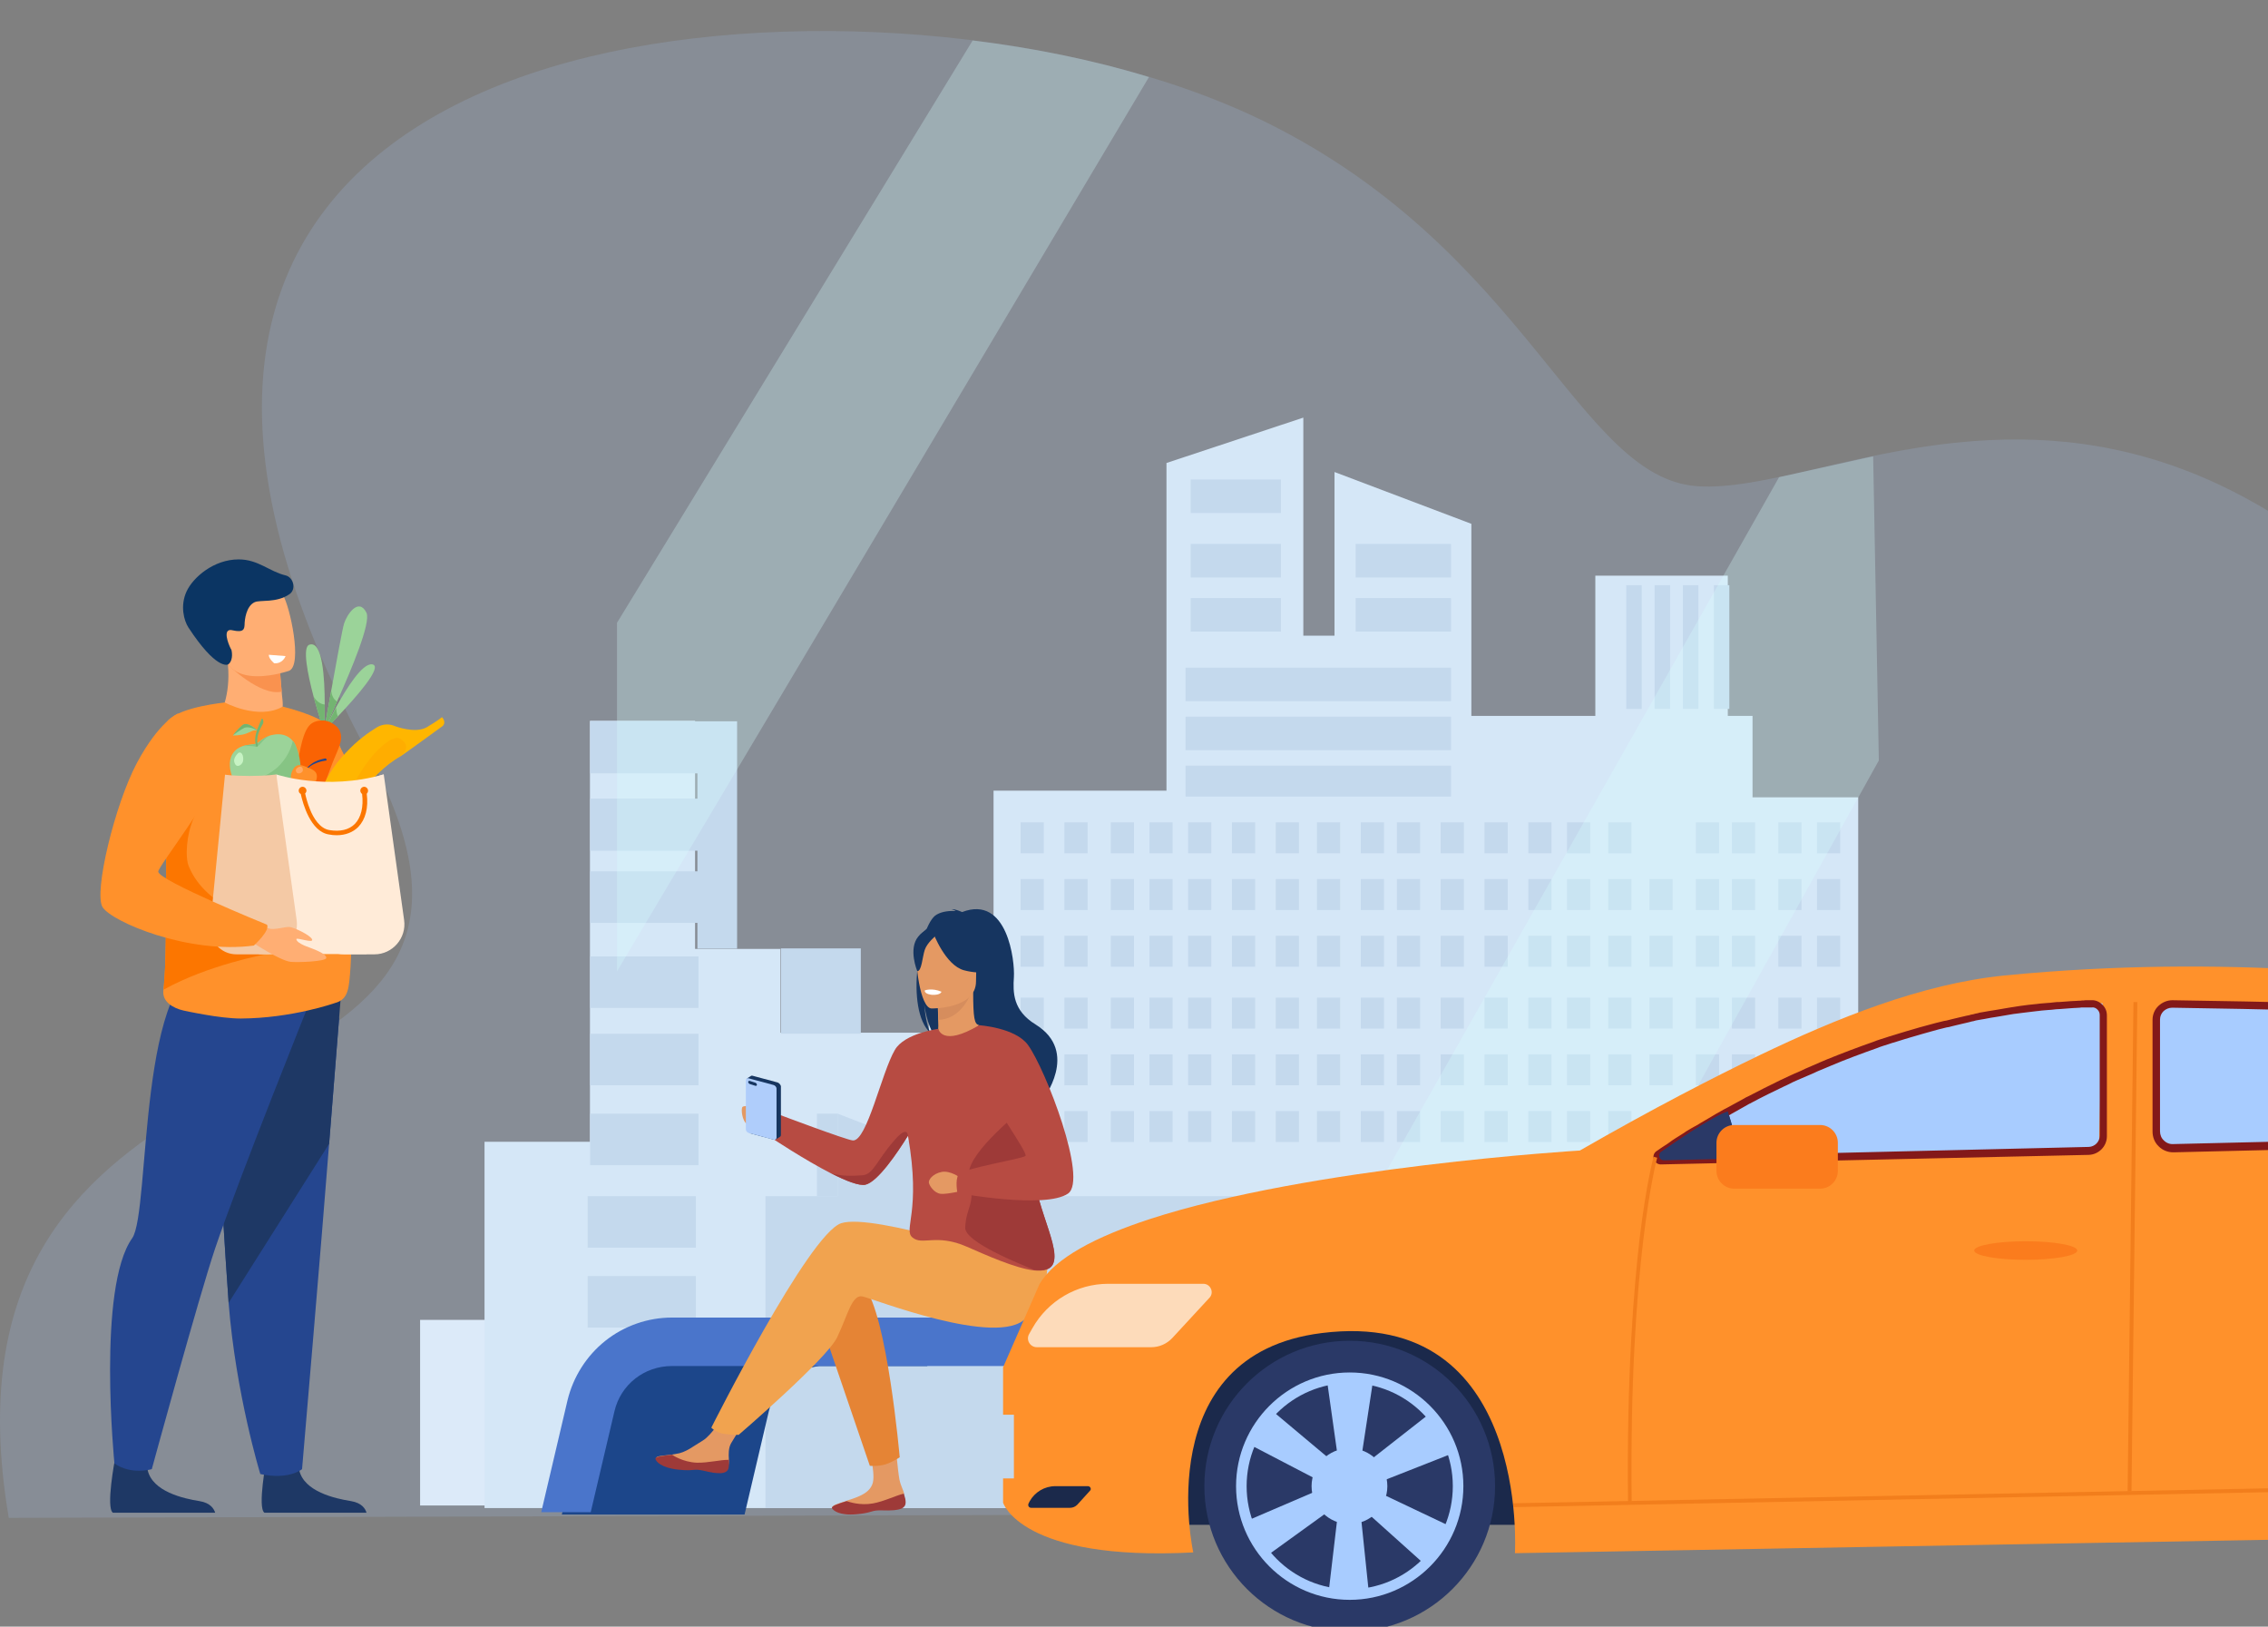 <?xml version="1.0" encoding="utf-8"?>
<!-- Generator: Adobe Illustrator 25.3.0, SVG Export Plug-In . SVG Version: 6.00 Build 0)  -->
<svg version="1.1" id="Calque_1" xmlns="http://www.w3.org/2000/svg" xmlns:xlink="http://www.w3.org/1999/xlink" x="0px" y="0px"
	 viewBox="0 0 880 631" style="enable-background:new 0 0 880 631;" xml:space="preserve">
<rect x="0" y="0" width="880" height="631" fill="#808080" stroke="none"/>
<style type="text/css">
	.st0{clip-path:url(#SVGID_2_);}
	.st1{opacity:0.172;fill-rule:evenodd;clip-rule:evenodd;fill:#A8CCFF;enable-background:new    ;}
	.st2{fill-rule:evenodd;clip-rule:evenodd;fill:#DCEAF9;}
	.st3{fill-rule:evenodd;clip-rule:evenodd;fill:#D5E7F7;}
	.st4{fill-rule:evenodd;clip-rule:evenodd;fill:#C4D9ED;}
	.st5{fill-rule:evenodd;clip-rule:evenodd;fill:#ADC9E0;}
	.st6{opacity:0.28;fill-rule:evenodd;clip-rule:evenodd;fill:#D8FFFF;enable-background:new    ;}
	.st7{fill-rule:evenodd;clip-rule:evenodd;fill:#CFE1E5;}
	.st8{fill-rule:evenodd;clip-rule:evenodd;fill:#AFCDFB;}
	.st9{fill-rule:evenodd;clip-rule:evenodd;fill:#1C468A;}
	.st10{fill-rule:evenodd;clip-rule:evenodd;fill:#4A75CB;}
	.st11{fill-rule:evenodd;clip-rule:evenodd;fill:#E49963;}
	.st12{fill-rule:evenodd;clip-rule:evenodd;fill:#9E3A38;}
	.st13{fill-rule:evenodd;clip-rule:evenodd;fill:#E58435;}
	.st14{fill-rule:evenodd;clip-rule:evenodd;fill:#F1A34F;}
	.st15{fill-rule:evenodd;clip-rule:evenodd;fill:#163560;}
	.st16{fill-rule:evenodd;clip-rule:evenodd;fill:#D68D5D;}
	.st17{fill-rule:evenodd;clip-rule:evenodd;fill:#B74B42;}
	.st18{fill-rule:evenodd;clip-rule:evenodd;fill:#FFFFFF;}
	.st19{fill-rule:evenodd;clip-rule:evenodd;fill:#FF912B;}
	.st20{fill-rule:evenodd;clip-rule:evenodd;fill:#1E3865;}
	.st21{fill-rule:evenodd;clip-rule:evenodd;fill:#25468F;}
	.st22{fill-rule:evenodd;clip-rule:evenodd;fill:#FFAE73;}
	.st23{fill-rule:evenodd;clip-rule:evenodd;fill:#F9924F;}
	.st24{fill-rule:evenodd;clip-rule:evenodd;fill:#0B3563;}
	.st25{fill-rule:evenodd;clip-rule:evenodd;fill:#FC7600;}
	.st26{fill-rule:evenodd;clip-rule:evenodd;fill:#9BD399;}
	.st27{fill-rule:evenodd;clip-rule:evenodd;fill:#73B471;}
	.st28{fill-rule:evenodd;clip-rule:evenodd;fill:#FA6303;}
	.st29{fill-rule:evenodd;clip-rule:evenodd;fill:#FFB600;}
	.st30{opacity:0.362;fill-rule:evenodd;clip-rule:evenodd;fill:#FF9F00;enable-background:new    ;}
	.st31{fill-rule:evenodd;clip-rule:evenodd;fill:#C7F3C4;}
	.st32{fill-rule:evenodd;clip-rule:evenodd;fill:#86C484;}
	.st33{fill-rule:evenodd;clip-rule:evenodd;fill:#FFA964;}
	.st34{fill-rule:evenodd;clip-rule:evenodd;fill:#FFEBD8;}
	.st35{fill-rule:evenodd;clip-rule:evenodd;fill:#F4C9A5;}
	.st36{fill-rule:evenodd;clip-rule:evenodd;fill:#FDDBBA;}
	.st37{fill-rule:evenodd;clip-rule:evenodd;fill:#1B294B;}
	.st38{fill:none;}
	.st39{fill:#1B294B;}
	.st40{fill:#FF912B;}
	.st41{fill:#2A3967;}
	.st42{fill:#A8CCFF;}
	.st43{fill:#FDDBBA;}
	.st44{fill:#831919;}
	.st45{fill:#B53C37;}
	.st46{fill:#F27E1C;}
	.st47{fill:#FB7C1D;}
</style>
<g>
	<g>
		<g>
			<defs>
				<rect id="SVGID_1_" y="-10.2" width="880" height="641.2"/>
			</defs>
			<clipPath id="SVGID_2_">
				<use xlink:href="#SVGID_1_"  style="overflow:visible;"/>
			</clipPath>
			<g id="essai-3" class="st0">
				<g id="Group-221">
					<g id="Clip-220">
					</g>
					<path id="Fill-219" class="st1" d="M974.4,586c32.3-62.4,48.1-158.7,25.9-234.9c-21.4-73.5-82.3-136.7-140.1-163.5
						c-36.3-16.8-70-19-100-16c-41.6,4-77.3,18.7-101.7,17c-46.1-3.3-65.9-91.2-167.5-141.3C415.7,10.3,300.9,2.2,220.9,24
						c-83.3,22.7-142.1,79.9-110.7,190.7c7.6,26.7,19.4,53.1,32.6,77.5C218.1,431.7,21.5,391,1.6,527.8c-2.5,17.3-2.2,37.4,1.8,61
						L974.4,586z"/>
				</g>
				<g id="Desktop_Commander_00" transform="translate(-496, -1270)">
					<g id="img_illu_connexion" transform="translate(496, 1270)">
						<g id="Rectangle">
						</g>
						<g id="Group-450">
							<g transform="translate(0, 11.5)">
								<polygon id="Fill-1" class="st2" points="163,572.5 198,572.5 198,500.5 163,500.5 								"/>
								<polygon id="Fill-2" class="st3" points="721,573.5 721,297.8 680,297.8 680,266.2 670.4,266.2 670.4,211.8 619,211.8 
									619,266.2 570.9,266.2 570.9,191.7 517.8,171.6 517.8,235.1 505.7,235.1 505.7,150.5 452.6,168.1 452.6,295.2 385.5,295.2 
									385.5,370.2 360.4,370.2 360.4,389.1 302.8,389.1 302.8,356.6 269.7,356.6 269.7,268.1 228.9,268.1 228.9,431.4 188,431.4 
									188,573.5 								"/>
								<polygon id="Fill-3" class="st4" points="462,187.5 497,187.5 497,174.5 462,174.5 								"/>
								<polygon id="Fill-4" class="st4" points="462,212.5 497,212.5 497,199.5 462,199.5 								"/>
								<polygon id="Fill-5" class="st4" points="462,233.5 497,233.5 497,220.5 462,220.5 								"/>
								<polygon id="Fill-6" class="st4" points="229,346.5 271,346.5 271,326.5 229,326.5 								"/>
								<polygon id="Fill-7" class="st4" points="229,409.5 271,409.5 271,389.5 229,389.5 								"/>
								<polygon id="Fill-8" class="st4" points="229,440.5 271,440.5 271,420.5 229,420.5 								"/>
								<polygon id="Fill-9" class="st4" points="228,472.5 270,472.5 270,452.5 228,452.5 								"/>
								<polygon id="Fill-10" class="st4" points="228,503.5 270,503.5 270,483.5 228,483.5 								"/>
								<polygon id="Fill-11" class="st4" points="228,536.5 270,536.5 270,516.5 228,516.5 								"/>
								<polygon id="Fill-12" class="st4" points="526,233.5 563,233.5 563,220.5 526,220.5 								"/>
								<polygon id="Fill-13" class="st4" points="526,212.5 563,212.5 563,199.5 526,199.5 								"/>
								<polygon id="Fill-14" class="st4" points="460,260.5 563,260.5 563,247.5 460,247.5 								"/>
								<polygon id="Fill-15" class="st4" points="460,279.5 563,279.5 563,266.5 460,266.5 								"/>
								<polygon id="Fill-16" class="st4" points="460,297.5 563,297.5 563,285.5 460,285.5 								"/>
								<polygon id="Fill-17" class="st4" points="229,379.5 271,379.5 271,359.5 229,359.5 								"/>
								<polygon id="Fill-18" class="st4" points="396,319.5 405,319.5 405,307.5 396,307.5 								"/>
								<polygon id="Fill-19" class="st4" points="413,319.5 422,319.5 422,307.5 413,307.5 								"/>
								<polygon id="Fill-20" class="st4" points="431,319.5 440,319.5 440,307.5 431,307.5 								"/>
								<polygon id="Fill-21" class="st4" points="446,319.5 455,319.5 455,307.5 446,307.5 								"/>
								<polygon id="Fill-22" class="st4" points="461,319.5 470,319.5 470,307.5 461,307.5 								"/>
								<polygon id="Fill-23" class="st4" points="478,319.5 487,319.5 487,307.5 478,307.5 								"/>
								<polygon id="Fill-24" class="st4" points="495,319.5 504,319.5 504,307.5 495,307.5 								"/>
								<polygon id="Fill-25" class="st4" points="511,319.5 520,319.5 520,307.5 511,307.5 								"/>
								<polygon id="Fill-26" class="st4" points="528,319.5 537,319.5 537,307.5 528,307.5 								"/>
								<polygon id="Fill-27" class="st4" points="542,319.5 551,319.5 551,307.5 542,307.5 								"/>
								<polygon id="Fill-28" class="st4" points="559,319.5 568,319.5 568,307.5 559,307.5 								"/>
								<polygon id="Fill-29" class="st4" points="576,319.5 585,319.5 585,307.5 576,307.5 								"/>
								<polygon id="Fill-30" class="st4" points="593,319.5 602,319.5 602,307.5 593,307.5 								"/>
								<polygon id="Fill-31" class="st4" points="608,319.5 617,319.5 617,307.5 608,307.5 								"/>
								<polygon id="Fill-32" class="st4" points="624,319.5 633,319.5 633,307.5 624,307.5 								"/>
								<polygon id="Fill-33" class="st4" points="658,319.5 667,319.5 667,307.5 658,307.5 								"/>
								<polygon id="Fill-34" class="st4" points="672,319.5 681,319.5 681,307.5 672,307.5 								"/>
								<polygon id="Fill-35" class="st4" points="690,319.5 699,319.5 699,307.5 690,307.5 								"/>
								<polygon id="Fill-36" class="st4" points="705,319.5 714,319.5 714,307.5 705,307.5 								"/>
								<polygon id="Fill-37" class="st4" points="396,341.5 405,341.5 405,329.5 396,329.5 								"/>
								<polygon id="Fill-38" class="st4" points="413,341.5 422,341.5 422,329.5 413,329.5 								"/>
								<polygon id="Fill-39" class="st4" points="431,341.5 440,341.5 440,329.5 431,329.5 								"/>
								<polygon id="Fill-40" class="st4" points="446,341.5 455,341.5 455,329.5 446,329.5 								"/>
								<polygon id="Fill-41" class="st4" points="461,341.5 470,341.5 470,329.5 461,329.5 								"/>
								<polygon id="Fill-42" class="st4" points="478,341.5 487,341.5 487,329.5 478,329.5 								"/>
								<polygon id="Fill-43" class="st4" points="495,341.5 504,341.5 504,329.5 495,329.5 								"/>
								<polygon id="Fill-44" class="st4" points="511,341.5 520,341.5 520,329.5 511,329.5 								"/>
								<polygon id="Fill-45" class="st4" points="528,341.5 537,341.5 537,329.5 528,329.5 								"/>
								<polygon id="Fill-46" class="st4" points="542,341.5 551,341.5 551,329.5 542,329.5 								"/>
								<polygon id="Fill-47" class="st4" points="559,341.5 568,341.5 568,329.5 559,329.5 								"/>
								<polygon id="Fill-48" class="st4" points="576,341.5 585,341.5 585,329.5 576,329.5 								"/>
								<polygon id="Fill-49" class="st4" points="593,341.5 602,341.5 602,329.5 593,329.5 								"/>
								<polygon id="Fill-50" class="st4" points="608,341.5 617,341.5 617,329.5 608,329.5 								"/>
								<polygon id="Fill-51" class="st4" points="624,341.5 633,341.5 633,329.5 624,329.5 								"/>
								<polygon id="Fill-52" class="st4" points="640,341.5 649,341.5 649,329.5 640,329.5 								"/>
								<polygon id="Fill-53" class="st4" points="658,341.5 667,341.5 667,329.5 658,329.5 								"/>
								<polygon id="Fill-54" class="st4" points="672,341.5 681,341.5 681,329.5 672,329.5 								"/>
								<polygon id="Fill-55" class="st4" points="690,341.5 699,341.5 699,329.5 690,329.5 								"/>
								<polygon id="Fill-56" class="st4" points="705,341.5 714,341.5 714,329.5 705,329.5 								"/>
								<polygon id="Fill-57" class="st4" points="396,363.5 405,363.5 405,351.5 396,351.5 								"/>
								<polygon id="Fill-58" class="st4" points="413,363.5 422,363.5 422,351.5 413,351.5 								"/>
								<polygon id="Fill-59" class="st4" points="431,363.5 440,363.5 440,351.5 431,351.5 								"/>
								<polygon id="Fill-60" class="st4" points="446,363.5 455,363.5 455,351.5 446,351.5 								"/>
								<polygon id="Fill-61" class="st4" points="461,363.5 470,363.5 470,351.5 461,351.5 								"/>
								<polygon id="Fill-62" class="st4" points="478,363.5 487,363.5 487,351.5 478,351.5 								"/>
								<polygon id="Fill-63" class="st4" points="495,363.5 504,363.5 504,351.5 495,351.5 								"/>
								<polygon id="Fill-64" class="st4" points="511,363.5 520,363.5 520,351.5 511,351.5 								"/>
								<polygon id="Fill-65" class="st4" points="528,363.5 537,363.5 537,351.5 528,351.5 								"/>
								<polygon id="Fill-66" class="st4" points="542,363.5 551,363.5 551,351.5 542,351.5 								"/>
								<polygon id="Fill-67" class="st4" points="559,363.5 568,363.5 568,351.5 559,351.5 								"/>
								<polygon id="Fill-68" class="st4" points="576,363.5 585,363.5 585,351.5 576,351.5 								"/>
								<polygon id="Fill-69" class="st4" points="593,363.5 602,363.5 602,351.5 593,351.5 								"/>
								<polygon id="Fill-70" class="st4" points="608,363.5 617,363.5 617,351.5 608,351.5 								"/>
								<polygon id="Fill-71" class="st4" points="624,363.5 633,363.5 633,351.5 624,351.5 								"/>
								<polygon id="Fill-72" class="st4" points="640,363.5 649,363.5 649,351.5 640,351.5 								"/>
								<polygon id="Fill-73" class="st4" points="658,363.5 667,363.5 667,351.5 658,351.5 								"/>
								<polygon id="Fill-74" class="st4" points="672,363.5 681,363.5 681,351.5 672,351.5 								"/>
								<polygon id="Fill-75" class="st4" points="690,363.5 699,363.5 699,351.5 690,351.5 								"/>
								<polygon id="Fill-76" class="st4" points="705,363.5 714,363.5 714,351.5 705,351.5 								"/>
								<polygon id="Fill-77" class="st4" points="396,387.5 405,387.5 405,375.5 396,375.5 								"/>
								<polygon id="Fill-78" class="st4" points="413,387.5 422,387.5 422,375.5 413,375.5 								"/>
								<polygon id="Fill-79" class="st4" points="431,387.5 440,387.5 440,375.5 431,375.5 								"/>
								<polygon id="Fill-80" class="st4" points="446,387.5 455,387.5 455,375.5 446,375.5 								"/>
								<polygon id="Fill-81" class="st4" points="461,387.5 470,387.5 470,375.5 461,375.5 								"/>
								<polygon id="Fill-82" class="st4" points="478,387.5 487,387.5 487,375.5 478,375.5 								"/>
								<polygon id="Fill-83" class="st4" points="495,387.5 504,387.5 504,375.5 495,375.5 								"/>
								<polygon id="Fill-84" class="st4" points="511,387.5 520,387.5 520,375.5 511,375.5 								"/>
								<polygon id="Fill-85" class="st4" points="528,387.5 537,387.5 537,375.5 528,375.5 								"/>
								<polygon id="Fill-86" class="st4" points="542,387.5 551,387.5 551,375.5 542,375.5 								"/>
								<polygon id="Fill-87" class="st4" points="559,387.5 568,387.5 568,375.5 559,375.5 								"/>
								<polygon id="Fill-88" class="st4" points="576,387.5 585,387.5 585,375.5 576,375.5 								"/>
								<polygon id="Fill-89" class="st4" points="593,387.5 602,387.5 602,375.5 593,375.5 								"/>
								<polygon id="Fill-90" class="st4" points="608,387.5 617,387.5 617,375.5 608,375.5 								"/>
								<polygon id="Fill-91" class="st4" points="624,387.5 633,387.5 633,375.5 624,375.5 								"/>
								<polygon id="Fill-92" class="st4" points="640,387.5 649,387.5 649,375.5 640,375.5 								"/>
								<polygon id="Fill-93" class="st4" points="658,387.5 667,387.5 667,375.5 658,375.5 								"/>
								<polygon id="Fill-94" class="st4" points="672,387.5 681,387.5 681,375.5 672,375.5 								"/>
								<polygon id="Fill-95" class="st4" points="690,387.5 699,387.5 699,375.5 690,375.5 								"/>
								<polygon id="Fill-96" class="st4" points="705,387.5 714,387.5 714,375.5 705,375.5 								"/>
								<polygon id="Fill-97" class="st4" points="396,409.5 405,409.5 405,397.5 396,397.5 								"/>
								<polygon id="Fill-98" class="st4" points="413,409.5 422,409.5 422,397.5 413,397.5 								"/>
								<polygon id="Fill-99" class="st4" points="431,409.5 440,409.5 440,397.5 431,397.5 								"/>
								<polygon id="Fill-100" class="st4" points="446,409.5 455,409.5 455,397.5 446,397.5 								"/>
								<polygon id="Fill-101" class="st4" points="461,409.5 470,409.5 470,397.5 461,397.5 								"/>
								<polygon id="Fill-102" class="st4" points="478,409.5 487,409.5 487,397.5 478,397.5 								"/>
								<polygon id="Fill-103" class="st4" points="495,409.5 504,409.5 504,397.5 495,397.5 								"/>
								<polygon id="Fill-104" class="st4" points="511,409.5 520,409.5 520,397.5 511,397.5 								"/>
								<polygon id="Fill-105" class="st4" points="528,409.5 537,409.5 537,397.5 528,397.5 								"/>
								<polygon id="Fill-106" class="st4" points="542,409.5 551,409.5 551,397.5 542,397.5 								"/>
								<polygon id="Fill-107" class="st4" points="559,409.5 568,409.5 568,397.5 559,397.5 								"/>
								<polygon id="Fill-108" class="st4" points="576,409.5 585,409.5 585,397.5 576,397.5 								"/>
								<polygon id="Fill-109" class="st4" points="593,409.5 602,409.5 602,397.5 593,397.5 								"/>
								<polygon id="Fill-110" class="st4" points="608,409.5 617,409.5 617,397.5 608,397.5 								"/>
								<polygon id="Fill-111" class="st4" points="624,409.5 633,409.5 633,397.5 624,397.5 								"/>
								<polygon id="Fill-112" class="st4" points="640,409.5 649,409.5 649,397.5 640,397.5 								"/>
								<polygon id="Fill-113" class="st4" points="658,409.5 667,409.5 667,397.5 658,397.5 								"/>
								<polygon id="Fill-114" class="st4" points="690,409.5 699,409.5 699,397.5 690,397.5 								"/>
								<polygon id="Fill-115" class="st4" points="672,409.5 681,409.5 681,397.5 672,397.5 								"/>
								<polygon id="Fill-116" class="st4" points="705,409.5 714,409.5 714,397.5 705,397.5 								"/>
								<polygon id="Fill-117" class="st4" points="396,431.5 405,431.5 405,419.5 396,419.5 								"/>
								<polygon id="Fill-118" class="st4" points="413,431.5 422,431.5 422,419.5 413,419.5 								"/>
								<polygon id="Fill-119" class="st4" points="431,431.5 440,431.5 440,419.5 431,419.5 								"/>
								<polygon id="Fill-120" class="st4" points="446,431.5 455,431.5 455,419.5 446,419.5 								"/>
								<polygon id="Fill-121" class="st4" points="461,431.5 470,431.5 470,419.5 461,419.5 								"/>
								<polygon id="Fill-122" class="st4" points="478,431.5 487,431.5 487,419.5 478,419.5 								"/>
								<polygon id="Fill-123" class="st4" points="495,431.5 504,431.5 504,419.5 495,419.5 								"/>
								<polygon id="Fill-124" class="st4" points="511,431.5 520,431.5 520,419.5 511,419.5 								"/>
								<polygon id="Fill-125" class="st4" points="528,431.5 537,431.5 537,419.5 528,419.5 								"/>
								<polygon id="Fill-126" class="st4" points="542,431.5 551,431.5 551,419.5 542,419.5 								"/>
								<polygon id="Fill-127" class="st4" points="559,431.5 568,431.5 568,419.5 559,419.5 								"/>
								<polygon id="Fill-128" class="st4" points="576,431.5 585,431.5 585,419.5 576,419.5 								"/>
								<polygon id="Fill-129" class="st4" points="593,431.5 602,431.5 602,419.5 593,419.5 								"/>
								<polygon id="Fill-130" class="st4" points="608,431.5 617,431.5 617,419.5 608,419.5 								"/>
								<polygon id="Fill-131" class="st4" points="624,431.5 633,431.5 633,419.5 624,419.5 								"/>
								<polygon id="Fill-132" class="st4" points="640,431.5 649,431.5 649,419.5 640,419.5 								"/>
								<polygon id="Fill-133" class="st4" points="658,431.5 667,431.5 667,419.5 658,419.5 								"/>
								<polygon id="Fill-134" class="st4" points="690,431.5 699,431.5 699,419.5 690,419.5 								"/>
								<polygon id="Fill-135" class="st4" points="705,431.5 714,431.5 714,419.5 705,419.5 								"/>
								<polygon id="Fill-136" class="st4" points="791,529.5 811,529.5 811,394.5 791,394.5 								"/>
								<polygon id="Fill-137" class="st5" points="769,571.5 791,571.5 791,477.5 769,477.5 								"/>
								<polyline id="Fill-138_1_" class="st4" points="318.9,356.4 334,356.4 334,389.5 303,389.5 303,356.4 317.8,356.4 								
									"/>
								<polyline id="Fill-139_3_" class="st4" points="238.8,268.3 270.6,268.3 271.2,268.3 277.2,268.3 								"/>
								<polyline id="Fill-139_2_" class="st4" points="278.3,268.3 286,268.3 286,356.5 270.6,356.5 270.6,318.5 229,318.5 
									229,298.3 270.6,298.3 270.6,288.5 229,288.5 229,268.3 237.7,268.3 								"/>
								<polygon id="Fill-140" class="st3" points="675,415.2 675,529.5 790,529.5 790,395.5 								"/>
								<polygon id="Fill-141" class="st3" points="675,573.5 818,573.5 818,476.5 675,476.5 								"/>
								<polygon id="Fill-142" class="st4" points="675,451.5 818,451.5 818,419.5 675,419.5 								"/>
								<polygon id="Fill-143" class="st4" points="685,513.5 692,513.5 692,502.5 685,502.5 								"/>
								<polygon id="Fill-144" class="st4" points="698,513.5 705,513.5 705,502.5 698,502.5 								"/>
								<polygon id="Fill-145" class="st4" points="712,513.5 719,513.5 719,502.5 712,502.5 								"/>
								<polygon id="Fill-146" class="st4" points="724,513.5 731,513.5 731,502.5 724,502.5 								"/>
								<polygon id="Fill-147" class="st4" points="738,513.5 745,513.5 745,502.5 738,502.5 								"/>
								<polygon id="Fill-148" class="st4" points="751,513.5 758,513.5 758,502.5 751,502.5 								"/>
								<polygon id="Fill-149" class="st4" points="765,513.5 772,513.5 772,502.5 765,502.5 								"/>
								<polygon id="Fill-150" class="st4" points="779,513.5 786,513.5 786,502.5 779,502.5 								"/>
								<polygon id="Fill-151" class="st4" points="791,513.5 798,513.5 798,502.5 791,502.5 								"/>
								<polygon id="Fill-152" class="st4" points="804,513.5 811,513.5 811,502.5 804,502.5 								"/>
								<polygon id="Fill-153" class="st4" points="685,531.5 692,531.5 692,520.5 685,520.5 								"/>
								<polygon id="Fill-154" class="st4" points="698,531.5 705,531.5 705,520.5 698,520.5 								"/>
								<polygon id="Fill-155" class="st4" points="712,531.5 719,531.5 719,520.5 712,520.5 								"/>
								<polygon id="Fill-156" class="st4" points="724,531.5 731,531.5 731,520.5 724,520.5 								"/>
								<polygon id="Fill-157" class="st4" points="738,531.5 745,531.5 745,520.5 738,520.5 								"/>
								<polygon id="Fill-158" class="st4" points="751,531.5 758,531.5 758,520.5 751,520.5 								"/>
								<polygon id="Fill-159" class="st4" points="765,531.5 772,531.5 772,520.5 765,520.5 								"/>
								<polygon id="Fill-160" class="st4" points="779,531.5 786,531.5 786,520.5 779,520.5 								"/>
								<polygon id="Fill-161" class="st4" points="791,531.5 798,531.5 798,520.5 791,520.5 								"/>
								<polygon id="Fill-162" class="st4" points="804,531.5 811,531.5 811,520.5 804,520.5 								"/>
								<polygon id="Fill-163" class="st4" points="685,476.5 692,476.5 692,465.5 685,465.5 								"/>
								<polygon id="Fill-164" class="st4" points="698,476.5 705,476.5 705,465.5 698,465.5 								"/>
								<polygon id="Fill-165" class="st4" points="712,476.5 719,476.5 719,465.5 712,465.5 								"/>
								<polygon id="Fill-166" class="st4" points="724,476.5 731,476.5 731,465.5 724,465.5 								"/>
								<polygon id="Fill-167" class="st4" points="738,476.5 745,476.5 745,465.5 738,465.5 								"/>
								<polygon id="Fill-168" class="st4" points="751,476.5 758,476.5 758,465.5 751,465.5 								"/>
								<polygon id="Fill-169" class="st4" points="765,476.5 772,476.5 772,465.5 765,465.5 								"/>
								<polygon id="Fill-170" class="st4" points="779,476.5 786,476.5 786,465.5 779,465.5 								"/>
								<polygon id="Fill-171" class="st4" points="685,494.5 692,494.5 692,483.5 685,483.5 								"/>
								<polygon id="Fill-172" class="st4" points="698,494.5 705,494.5 705,483.5 698,483.5 								"/>
								<polygon id="Fill-173" class="st4" points="712,494.5 719,494.5 719,483.5 712,483.5 								"/>
								<polygon id="Fill-174" class="st4" points="724,494.5 731,494.5 731,483.5 724,483.5 								"/>
								<polygon id="Fill-175" class="st4" points="738,494.5 745,494.5 745,483.5 738,483.5 								"/>
								<polygon id="Fill-176" class="st4" points="751,494.5 758,494.5 758,483.5 751,483.5 								"/>
								<polygon id="Fill-177" class="st4" points="765,494.5 772,494.5 772,483.5 765,483.5 								"/>
								<polygon id="Fill-178" class="st4" points="779,494.5 786,494.5 786,483.5 779,483.5 								"/>
								<polygon id="Fill-179" class="st4" points="791,494.5 798,494.5 798,483.5 791,483.5 								"/>
								<polygon id="Fill-180" class="st4" points="804,494.5 811,494.5 811,483.5 804,483.5 								"/>
								<polygon id="Fill-181" class="st4" points="685,549.5 692,549.5 692,538.5 685,538.5 								"/>
								<polygon id="Fill-182" class="st4" points="698,549.5 705,549.5 705,538.5 698,538.5 								"/>
								<polygon id="Fill-183" class="st4" points="712,549.5 719,549.5 719,538.5 712,538.5 								"/>
								<polygon id="Fill-184" class="st4" points="724,549.5 731,549.5 731,538.5 724,538.5 								"/>
								<polygon id="Fill-185" class="st4" points="738,549.5 745,549.5 745,538.5 738,538.5 								"/>
								<polygon id="Fill-186" class="st4" points="751,549.5 758,549.5 758,538.5 751,538.5 								"/>
								<polygon id="Fill-187" class="st4" points="765,549.5 772,549.5 772,538.5 765,538.5 								"/>
								<polygon id="Fill-188" class="st4" points="779,549.5 786,549.5 786,538.5 779,538.5 								"/>
								<polygon id="Fill-189" class="st4" points="791,549.5 798,549.5 798,538.5 791,538.5 								"/>
								<polygon id="Fill-190" class="st4" points="804,549.5 811,549.5 811,538.5 804,538.5 								"/>
								<polygon id="Fill-191" class="st4" points="685,564.5 692,564.5 692,553.5 685,553.5 								"/>
								<polygon id="Fill-192" class="st4" points="698,564.5 705,564.5 705,553.5 698,553.5 								"/>
								<polygon id="Fill-193" class="st4" points="712,564.5 719,564.5 719,553.5 712,553.5 								"/>
								<polygon id="Fill-194" class="st4" points="724,564.5 731,564.5 731,553.5 724,553.5 								"/>
								<polygon id="Fill-195" class="st4" points="738,564.5 745,564.5 745,553.5 738,553.5 								"/>
								<polygon id="Fill-196" class="st4" points="751,564.5 758,564.5 758,553.5 751,553.5 								"/>
								<polygon id="Fill-197" class="st4" points="765,564.5 772,564.5 772,553.5 765,553.5 								"/>
								<polygon id="Fill-198" class="st4" points="779,564.5 786,564.5 786,553.5 779,553.5 								"/>
								<polygon id="Fill-199" class="st4" points="791,564.5 798,564.5 798,553.5 791,553.5 								"/>
								<polygon id="Fill-200" class="st4" points="804,564.5 811,564.5 811,553.5 804,553.5 								"/>
								<polygon id="Fill-201" class="st3" points="780,399.5 783,399.5 783,371.5 780,371.5 								"/>
								<polygon id="Fill-202" class="st3" points="686,439.5 692,439.5 692,428.5 686,428.5 								"/>
								<polygon id="Fill-203" class="st3" points="747,439.5 753,439.5 753,428.5 747,428.5 								"/>
								<polygon id="Fill-204" class="st3" points="796,439.5 802,439.5 802,428.5 796,428.5 								"/>
								<polygon id="Fill-205" class="st4" points="297,573.5 504,573.5 504,452.5 297,452.5 								"/>
								<polygon id="Fill-206" class="st4" points="367,457.5 325,457.5 325,420.5 367,436.7 								"/>
								<polygon id="Fill-207" class="st4" points="581,572.5 679,572.5 679,465.5 581,499.6 								"/>
								<polygon id="Fill-208" class="st3" points="583,506.5 676,506.5 676,502.5 583,502.5 								"/>
								<polygon id="Fill-209" class="st3" points="583,517.5 676,517.5 676,513.5 583,513.5 								"/>
								<polygon id="Fill-210" class="st3" points="583,528.5 676,528.5 676,524.5 583,524.5 								"/>
								<polygon id="Fill-211" class="st3" points="583,538.5 676,538.5 676,534.5 583,534.5 								"/>
								<polygon id="Fill-212" class="st3" points="583,549.5 676,549.5 676,545.5 583,545.5 								"/>
								<polygon id="Fill-213" class="st3" points="583,561.5 676,561.5 676,557.5 583,557.5 								"/>
								<polygon id="Fill-214" class="st4" points="317,452.5 325,452.5 325,420.5 317,420.5 								"/>
								<polygon id="Fill-215" class="st4" points="665,263.5 671,263.5 671,215.5 665,215.5 								"/>
								<polygon id="Fill-216" class="st4" points="653,263.5 659,263.5 659,215.5 653,215.5 								"/>
								<polygon id="Fill-217" class="st4" points="642,263.5 648,263.5 648,215.5 642,215.5 								"/>
								<polygon id="Fill-218" class="st4" points="631,263.5 637,263.5 637,215.5 631,215.5 								"/>
								<g id="Group-449" transform="translate(0, 0.5)">
									<polygon id="Fill-224" class="st6" points="690.3,173.1 473.4,556.3 577,556.3 729,283 726.8,165 									"/>
									<path id="Fill-226" class="st7" d="M825,502.4c0,0-0.1,0-0.2,0C824.8,502.3,824.9,502.3,825,502.4"/>
									<path id="Fill-228" class="st7" d="M824.6,502.3c-0.2,0-0.3,0-0.5,0C824.2,502.3,824.4,502.3,824.6,502.3"/>
									<path id="Fill-232" class="st6" d="M377.4,3.7l-138,225.9v135.2L445.8,17.9C424.3,11.3,401.1,6.6,377.4,3.7"/>
									<path id="Fill-234" class="st8" d="M453.2,575.5h70l-10.5-44.3c-2.1-9.1-7.3-17.3-14.7-23.1c-7.3-5.8-16.5-9-25.8-9h-90.9
										v18.7h51.5L453.2,575.5z"/>
									<path id="Fill-236" class="st9" d="M355.4,499.3v-0.2h-34.8c-1.2,0-2.4,0.1-3.6,0.2h-48.1c-9.3,0-18.5,3.2-25.8,9
										s-12.5,14-14.7,23.1L218,575.5h70.9l9.4-40c2.2-9.5,10.1-16.5,19.6-17.6h41.9v-18.5h-4.4V499.3z"/>
									<path id="Fill-238" class="st10" d="M229.2,574.6l9.2-39.1c2.4-10.4,11.6-17.6,22.3-17.6h151.7c10.7,0,19.8,7.2,22.3,17.6
										l9.2,39.1h19.2l-10.2-43.4c-2.1-9.1-7.3-17.3-14.7-23.1c-7.3-5.8-16.5-9-25.8-9H260.7c-9.3,0-18.5,3.2-25.8,9
										c-7.3,5.8-12.5,14-14.7,23.1L210,574.6H229.2z"/>
									<path id="Fill-240" class="st11" d="M351.1,570.6c0,1.1-0.4,1.3-1.3,1.8l-0.1,0.1c-1.6,0.9-4.3,1.3-7.4,1.1
										c-0.4,0-0.8-0.1-1.1-0.1c-0.1,0-0.1,0-0.2,0s-0.1,0-0.2,0c-3.1,0.1-2.8,1.2-8.6,1.7c-6.7,0.6-8.8-1.5-9.2-2.4
										c-0.3-0.8,2-1.5,5.2-2.5c0.2,0,0.6-0.3,0.7-0.3c0.4-0.1,0.9-0.3,1.3-0.4c3.8-1.3,7.6-2.8,8.5-6.6c1-4.1-2-15.5-2-15.5
										l10.6-1.1c0,0,1,11.9,1.7,15.6c0.4,2,1.3,3.6,1.8,5.3c0,0.1-0.2,0.3-0.1,0.4C350.9,568.8,351.1,569.6,351.1,570.6"/>
									<path id="Fill-242" class="st12" d="M351.4,570.8c0,1.1-0.5,1.8-1.4,2.3l0,0c-1.7,0.8-4.5,0.9-7.6,0.8c-0.4,0-0.8,0-1.1,0
										c-0.1,0-0.2,0-0.2,0c-0.1,0-0.1,0-0.2,0c-3.1,0.1-2.8,1-8.6,1.5c-6.7,0.6-9.1-1.5-9.5-2.4c-0.3-0.8,2.5-1.7,5.7-2.7
										c0.9,0.3,5.2,1.8,10.2,0.9c4.4-0.8,8.9-3.1,12-3.8c0,0.1,0.1,0.2,0.1,0.4C351.1,568.7,351.4,569.7,351.4,570.8"/>
									<path id="Fill-244" class="st11" d="M282.5,557.1c-0.6,2.9-4.3,2.4-9,1.2c-4.7-1.1-3.7,0.2-10.4-0.6c-6.7-0.7-8.3-3-8.5-4
										c-0.2-0.9,2.3-1,5.9-1.4c0.4,0,1.3-0.3,1.7-0.3c4-0.5,6.9-3.1,10.5-5.2c3.4-2,8.5-10.1,8.5-10.1l9.1,0.7
										c0,0-4.8,7.3-6.6,10.4c-1.1,1.9-1,4.3-0.9,6.2C282.9,555.2,282.7,556.1,282.5,557.1"/>
									<path id="Fill-246" class="st12" d="M273.4,558.6c-4.7-1.1-3.6,0.2-10.2-0.5c-6.7-0.7-8.7-3.2-8.9-4.2
										c-0.2-0.9,3.1-1.2,6.6-1.6v0.1c0,0,4,2.8,9.5,3c4.5,0.1,9.3-1.2,12.4-1.1c0.1,1,0.1,2.1-0.1,3.1
										C282.2,560.2,278,559.7,273.4,558.6"/>
									<path id="Fill-248" class="st11" d="M303.1,423.3c0,0-2.2-5.3-4.6-5.5s-10-1.4-10.5-0.3s0,5,1.6,6.4s11.7,3.7,11.7,3.7
										L303.1,423.3z"/>
									<path id="Fill-250" class="st13" d="M317.8,498.9l19.7,57.7c0,0,3,0.3,5.9-0.5c2.7-0.8,5.7-2.8,5.7-2.8
										s-4.9-55.6-13.8-66.2C326.3,476.6,317.8,498.9,317.8,498.9"/>
									<path id="Fill-252" class="st14" d="M395.5,477.5c0,0-56.5-19.1-69.1-15S276,541.8,276,541.8s0.9,1.1,3.2,2
										c2.2,0.8,7.4,0.8,7.4,0.8s34.1-29.3,38.2-37.8s5.7-16.7,9.8-15.9s52.4,19.9,63.4,8.5s8.1-26.2,8.1-26.2L395.5,477.5z"/>
									<path id="Fill-254" class="st15" d="M361,388.7c-0.9-1.9-1.9-5.2-2.4-11.1c0.1,0.6,1.1,8,4,12.2
										c11.7,7.7,34.3,33.5,33.8,38.4c0,0,7.9-13.5,8.1-13.5c0,0,14.6-18.6-2.7-29.3C393,380,393,373,393.4,367s-2.4-32-20.1-25.2
										c0,0-2.8-1.3-4.1-1.1c0,0,1,0.2,1.6,0.7c-2-0.1-5,0-7.4,1.4C356.8,346.5,351,379.5,361,388.7"/>
									<path id="Fill-256" class="st11" d="M363.2,390.2c-0.1,0,5.7,3,10,1.8c4.1-1.1,6.7-6.4,6.6-6.4c-1.7-0.3-2.2-2.7-2.2-12.8
										l-0.8,0.2l-13.1,2.6c0,0,0.3,4.1,0.3,8C364.2,386.8,364,389.9,363.2,390.2"/>
									<path id="Fill-258" class="st16" d="M363.9,375.6c0,0,0.3,4.1,0.3,8c7.3-0.2,11.2-6.9,12.7-10.6L363.9,375.6z"/>
									<path id="Fill-260" class="st15" d="M378.3,371.5c0,0,3.8-6,4.7-11.2c0.7-3.7-1.2-17.4-15-15.4c0,0-4,0.4-7.7,2.9
										c-3,2-7.3,6.4-2.5,18.3l1.3,4L378.3,371.5z"/>
									<path id="Fill-262" class="st11" d="M361.4,379.2c0,0,17.3,0.3,17.3-10.5s2.3-18-8.8-18.6c-11-0.6-13.2,3.5-14.1,7.1
										C355,360.8,356.9,378.9,361.4,379.2"/>
									<path id="Fill-264" class="st15" d="M362.1,349.9c0,0,4.7,12.6,12,14.5s10.4-0.1,10.4-0.1s-0.2-7.7-1.3-15.5
										C383.1,348.8,365.6,343.8,362.1,349.9"/>
									<path id="Fill-266" class="st15" d="M363.2,350.9c0,0-3.5,2.8-4.4,5.6c-0.9,2.7-1.2,8.4-2.9,8.2c0,0-3.6-8.6,0.4-13.4
										C360.6,346,363.2,350.9,363.2,350.9"/>
									<path id="Fill-268" class="st17" d="M401.7,436.7c1.7-7.1-4.1-21-10.1-32.5c-5.5-10.4-11.2-18.9-11.7-18.5
										c-14.5,8.6-15.8,1.4-15.8,1.4s-13.2,1.7-16.9,8.2c-5.2,8.9-10.8,35.5-16.3,35.1c-2.5-0.2-28-9.8-28-9.8s-4.2,4-3.4,8.9
										c0,0,12.6,8.4,23.2,13.8c5.6,2.8,10.7,4.8,13.1,4.3c4.8-1.1,12.4-12.4,16.5-19l0,0c5.2,29.5-1.9,36.3,1.7,39.4
										c3.8,3.3,9.2-1.6,21.1,3.6c7.8,3.4,18.7,8.3,26,9.2c3.8,0.4,6.7-0.2,7.6-2.8C411.5,470.3,398.5,450.3,401.7,436.7"/>
									<path id="Fill-270" class="st18" d="M365.3,372.7c0,0-0.3,1.4-3.7,1.2c0,0-2.9-0.2-2.8-1.7
										C358.8,372.2,361.5,371.1,365.3,372.7"/>
									<path id="Fill-272" class="st12" d="M408.8,477.8c-0.9,2.6-3.8,3.3-7.6,2.8c-5.1-2.2-26.9-10.7-26.7-16.4
										c0.4-8.5,4.2-8.8,1.5-19.2c-2.2-8.4,18-24.1,21.2-27.5c6.1,11.5,6.2,12,4.5,19.2C398.5,450.3,411.5,470.3,408.8,477.8"/>
									<path id="Fill-274" class="st12" d="M352.3,428.5c-4.1,6.6-11.7,17.8-16.5,19c-2.4,0.6-7.5-1.4-13.1-4.3
										c4.1,1.1,8.1,1,12,0.7c4.2-0.4,5.4-5.6,12.1-13.3C351,425.6,352.1,426.9,352.3,428.5"/>
									<path id="Fill-276" class="st11" d="M372.5,444.8c0,0-3.7-2.8-7.1-2.2c-3.5,0.7-5.1,3-5,4.1s2,4.1,4.6,4.4
										s10.2-1.6,10.2-1.6L372.5,444.8z"/>
									<path id="Fill-278" class="st17" d="M379.9,385.7c0,0,14.1,0.9,19,7.7c6.9,9.6,23.3,52.2,15.5,57.6
										c-8.8,6.1-42.9-0.2-42.9-0.2s-1-4.9,0.4-7.2c1.4-2.3,24.9-6.1,26-7.2s-13.5-21.1-13.5-24.4S379.9,385.7,379.9,385.7"/>
									<path id="Fill-280" class="st15" d="M301.7,407.9l-9.7-2.6c-0.3-0.1-0.6,0-0.8,0.2l0,0l-1.3,0.8l1.1,21.3l9.3,2.5l0.7-0.1
										l1.6-1l0,0c0.2-0.1,0.4-0.4,0.4-0.7v-19C302.8,408.7,302.3,408.1,301.7,407.9"/>
									<path id="Fill-282" class="st8" d="M300.2,430.1l-9.7-2.6c-0.6-0.2-1.1-0.8-1.1-1.4v-19c0-0.6,0.5-1,1.1-0.8l9.7,2.6
										c0.6,0.2,1.1,0.8,1.1,1.4v19C301.3,429.9,300.8,430.3,300.2,430.1"/>
									<path id="Fill-284" class="st15" d="M293.1,409.2l-2.2-0.7c-0.3-0.1-0.6-0.5-0.6-0.8s0.3-0.5,0.6-0.4l2.2,0.7
										c0.3,0.1,0.6,0.5,0.6,0.8S293.4,409.3,293.1,409.2"/>
									<path id="Fill-286" class="st19" d="M127.5,269.6c0,0,28.4,49.6,22.7,66.7c-5.7,17.1-24.7,18.2-24.7,18.2L127.5,269.6z"/>
									<path id="Fill-288" class="st20" d="M142.2,574.8h-39.6c-2.8-1.9,0.8-20.7,0.8-20.7s10.8-4.1,12.7,4.2
										c1.9,8.3,13.8,11,20.1,12C140.4,571,141.8,573.3,142.2,574.8"/>
									<path id="Fill-290" class="st20" d="M83.5,574.8H43.8c-2.8-1.9,0.8-20.7,0.8-20.7s10.8-4.1,12.7,4.2s13.8,11,20.1,12
										C81.7,571,83,573.3,83.5,574.8"/>
									<path id="Fill-292" class="st21" d="M131.6,382.8c0,0-1.8,22.2-3.9,48.9c-2.8,36.3-10.5,126.2-10.5,126.2s-5,4.3-16.2,1.9
										c0,0-9.5-31-12.3-66.4c0-0.6-0.1-1.2-0.1-1.7c-2.6-36.1-6.7-112-6.7-112L131.6,382.8z"/>
									<path id="Fill-294" class="st20" d="M132.2,375.1c0,0-2.4,29.9-4.5,56.6l-39,61.7c0-0.6-0.1-1.2-0.1-1.7
										c-2.6-36.1-6.7-112-6.7-112L132.2,375.1z"/>
									<path id="Fill-296" class="st21" d="M120.8,375.1c0,0-28.3,70.4-37.3,97.1c-6.4,19-24.6,85.7-24.6,85.7s-7.9,2.4-14.5-2.2
										c0,0-6.8-68.2,6.9-87.4c7.2-10.2,1.8-106,31.2-106.8C111.7,360.7,120.8,375.1,120.8,375.1"/>
									<path id="Fill-298" class="st22" d="M108.2,271.3c-4.3,2.3-8.5,2.4-12.2,1.6c-3.3-0.7-6.2-2.2-8.3-3.5
										c-2.1-1.3-3.3-2.5-3.3-2.5s0.1-0.2,0.4-0.6c1.3-2.2,5.1-10,3.4-22.6c0-0.2,1.2,0.1,3.1,0.5c5.6,1.3,16.9,4.5,17.4,4.7l0,0
										c0,0,0.1,2.7,0.6,7.4c0,0.4,0.1,0.9,0.1,1.3c0.1,0.6,0.1,1.1,0.2,1.8C110.2,264.3,108.2,271.3,108.2,271.3"/>
									<path id="Fill-300" class="st23" d="M109.3,256.3c-8.4,1.9-20.9-10.5-20.9-10.5c0.9-0.7,1.9-1.2,2.9-1.6
										c5.6,1.3,16.9,4.5,17.4,4.7l0,0C108.7,248.9,108.9,251.5,109.3,256.3"/>
									<path id="Fill-302" class="st19" d="M136,363.2c-0.6,8.1-0.7,12.5-6.1,13.9c0,0-16.6,5.9-36.5,6c-3.9,0-9.4-0.7-13.9-1.5
										c-4.7-0.8-8.3-1.6-8.3-1.6c-4-0.9-8.4-3.4-7.8-7.9c0.3-2.4,0.5-5.5,0.7-9.1c0-0.2,0-0.5,0-0.7c0.4-10.6,0.4-25.1,0.4-39
										c0-8.5,0.1-16.9,0.4-23.9c0,0-3.9-27.5,0.4-32c5.1-5.3,21.6-6.8,21.9-6.9c0,0,13,7,22.5,1.6c0,0,13.8,3.3,17.8,7.5
										c1.4,1.4,6.8,10.3,7,20.1c0.2,13.6-0.3,29.1-0.3,29.1c0.1,2.2,0.4,5.1,0.6,8.3c0.3,3.5,0.6,7.4,0.8,11.5
										c0.1,2.1,0.2,4.2,0.3,6.3C136.3,351.3,136.4,357.8,136,363.2"/>
									<path id="Fill-304" class="st22" d="M112.2,248.2c0,0-3.4,1.2-7.8,1.8c-6.4,0.9-14.9,0.4-17.5-7.4
										c-4.5-13.1-10.2-20.9,3-26.3c7-2.9,11.5-3,14.6-1.9c2.7,0.9,4.2,2.8,5.4,4.7C112.4,223.1,117.5,245.9,112.2,248.2"/>
									<line id="Fill-308_2_" class="st18" x1="90.8" y1="231.9" x2="91.1" y2="231.6"/>
									<path id="Fill-312" class="st24" d="M110.8,211.2c3,0.7,4.3,5.4,1.5,7.3c-5.1,3.5-11.3,2.1-13.5,3.1
										c-3.3,1.5-3.9,6.9-3.9,8.7c-0.1,1.7-0.3,3.2-4.7,2.2c-0.7-0.2-1.3-0.1-1.6,0.1c-1.8,1.1,0.5,6.4,1.2,7.5c0,0,1,3.8-1.2,5.6
										c-0.3,0.2-4.7,2.2-15.5-14.3c-1.7-2.6-3.3-8.4-0.7-14C74.9,212,82.9,205,92.6,205C100.2,205,104.5,209.7,110.8,211.2"/>
									<path id="Fill-314" class="st25" d="M102.7,347.5c1.4,2.6,0.3,10.7,0.3,10.7s-22.3,4.1-39.5,13.7c0-0.2,0.6-9.4,0.6-9.6
										c0.4-10.6,0.4-56.7,0.5-70.6c0,0,14.6,4.6,10.5,13.8c-2.7,6.1-3.4,15-1.8,18.7C80.1,340.5,101.4,345,102.7,347.5"/>
									<path id="Fill-316" class="st26" d="M125.8,271.8c0,0.1,0,0.2,0,0.2S125.7,271.9,125.8,271.8c-0.5-1.2-2.3-7-4.1-13.5
										c-2.4-9-4.4-19.3-1.7-20.2c5.1-1.8,6,12.6,6,23.2C126,266.5,125.8,270.8,125.8,271.8"/>
									<path id="Fill-318" class="st26" d="M130.8,260.1c-1.8,4.1-3.4,7.5-4.3,9.6c-0.4,0.9-0.7,1.5-0.8,1.8
										c0.1-0.5,0.3-1.9,0.7-3.8l0,0c0.5-2.9,1.3-7.1,2.1-11.7c2-11.1,4.4-24.3,5-26.1c1-3.3,5.6-10.4,8.7-4.2
										C144,229.6,136.3,247.8,130.8,260.1"/>
									<path id="Fill-320" class="st26" d="M131.1,265.9c-1.9,2-3.5,3.6-4.4,4.5c-0.5,0.5-0.8,0.8-0.8,0.8s0.5-1,1.3-2.7
										c0.8-1.6,1.9-3.7,3.1-6c4.2-7.6,10.3-17.3,14.1-16.8C148.9,246.4,138,258.6,131.1,265.9"/>
									<path id="Fill-322" class="st27" d="M125.8,271.8C125.7,271.8,125.7,271.8,125.8,271.8c-0.5-1.2-2.3-7-4.1-13.5
										c0.8,1.2,2.2,2.8,4.3,3C126,266.5,125.8,270.8,125.8,271.8"/>
									<path id="Fill-324" class="st27" d="M130.8,260.1c-1.8,4.1-3.4,7.5-4.3,9.6c-0.1-0.6-0.1-1.2-0.1-2l0,0
										c0.5-2.9,1.3-7.1,2.1-11.7C128.7,257.6,129.4,259.4,130.8,260.1"/>
									<path id="Fill-326" class="st27" d="M131.1,265.9c-1.9,2-3.5,3.6-4.4,4.5c0.1-0.5,0.3-1.2,0.6-1.9c0.8-1.6,1.9-3.7,3.1-6
										C130.5,263.5,130.6,264.9,131.1,265.9"/>
									<path id="Fill-328" class="st26" d="M125.6,271.5c0,0.1,0,0.2,0,0.2S125.6,271.6,125.6,271.5"/>
									<path id="Fill-330" class="st28" d="M128.2,286.1c-3.2,9-7.2,18.9-7.2,18.9l-9-2.7c0,0,1-6.7,2.6-14.1
										c1.8-8.7,2.8-17.4,6.5-19.7c1-0.6,2.1-0.9,3.2-1c0.5,0,1.1,0,1.6,0c0.1,0,0.2,0,0.4,0.1c0.3,0.1,0.6,0.1,0.9,0.2
										c0.1,0,0.2,0.1,0.3,0.1c0.4,0.1,0.8,0.3,1.1,0.5c1.6,0.8,2.8,2,3.3,3.3C133.5,275.5,130.6,279.3,128.2,286.1"/>
									<path id="Fill-332" class="st29" d="M123.8,297.2c-2.4,7.1-3.1,15-2.1,23.4c0.2,1.4,0.9,2.6,2.1,3.4
										c0.5,0.3,1.1,0.6,1.7,0.7c1.4,0,4.1-2.5,5.7-5.7c0.4-0.9,0.8-1.8,1-2.8c1.6-7.4,4.5-16.4,8.1-20.9
										c3.7-4.7,8.6-10.3,15.4-14.1l0,0c0.7-0.4,16.1-11.6,16.1-11.6c1.5-1.6-0.3-3.4-0.3-3.4s-1.5,1.3-5.9,3.9
										c-4.5,2.6-12.3-0.4-12.3-0.4c-2.2-1-4.8-0.9-7,0.4c-3.3,2-7.8,5.2-12,9.8C129.4,284.8,125.9,290.7,123.8,297.2"/>
									<path id="Fill-334" class="st30" d="M132.1,316.1c1.6-7.4,4.5-16.4,8.1-20.9c3.7-4.7,8.6-10.3,15.4-14.1l0,0
										c0.1-0.1,4.7-3.5-0.4-6.6c-5-3-25.4,19.4-24.1,44.4C131.6,318,131.9,317,132.1,316.1"/>
									<path id="Fill-336" class="st26" d="M113.4,287.1c-0.6,1-1.4,2-2.4,2.9c-3.5,3.5-9.1,6.1-16.3,6c0,0-3-2.9-4.5-6.5l0,0
										c-1-2.5-1.7-6.2,0-9c1.1-1.8,2.6-2.6,4-3.1c2.5-0.8,5-0.4,6.2-1.5c1.1-1.1,2.7-2,4.4-2.6c0.3-0.1,0.6-0.2,0.9-0.2l0,0
										c0.1,0,0.2-0.1,0.4-0.1l0,0c2.6-0.5,5.5,0,7.4,2.3c0.5,0.5,0.9,1.2,1.2,2C116,280.2,115.5,283.8,113.4,287.1"/>
									<path id="Fill-338" class="st31" d="M92.6,280c0,0-2.4,1.9-1.6,3.9c0.7,2.1,2.6,1.1,3.2-0.3
										C94.7,282.2,94.2,279.4,92.6,280"/>
									<path id="Fill-340" class="st32" d="M113.6,275.4c0.5,0.5,0.9,1.2,1.2,2c1.3,2.8,3,10.3,0.9,13.6l-2.8,2.6
										c-3.5,3.5-11,2.5-18.1,2.5c0,0-3-2.9-4.5-6.5l0,0c0,0,8.9,3.5,17.2-3.8C111.3,282.3,112.9,278.5,113.6,275.4"/>
									<path id="Fill-342" class="st26" d="M100.1,271.6c-1.5-0.9-2.9,0.4-4.7,1c-1.7,0.7-5,0.7-5,0.7s1.4-2,3.6-3.9
										C96.2,267.5,100.1,271.6,100.1,271.6"/>
									<path id="Fill-344" class="st27" d="M100.1,271.6c-1.4-1.1-3.9-1.8-5.2-1.3c-1.2,0.5-4.5,2.9-4.5,2.9s1.4-2,3.6-3.9
										C96.2,267.5,100.1,271.6,100.1,271.6"/>
									<path id="Fill-346" class="st32" d="M100.5,275.9c1.1-1.1,2.7-2,4.4-2.6c-2.9,1.1-4.5,4.8-5.6,4.4
										c-1.2-0.5-4.8-0.3-4.9-0.3C96.9,276.6,99.4,277,100.5,275.9"/>
									<path id="Fill-348" class="st32" d="M106.1,273c-0.1,0-0.2,0.1-0.4,0.1C105.9,273.1,106,273,106.1,273"/>
									<path id="Fill-350" class="st27" d="M99.5,277.6L99.5,277.6c-0.9-2.1-0.4-4.6,0.2-6.4c0.5-1.4,1.4-3.3,1.8-4.3
										c0.1-0.2,0.4-0.2,0.4,0l0.2,0.5c0.2,0.5,0.1,1.1-0.2,1.6c-0.9,1.5-2.7,5-1.9,7.9C100.1,277.3,99.6,278,99.5,277.6"/>
									<path id="Fill-352" class="st21" d="M118.7,286.9l-0.3-0.1c1.3-1.9,3.3-3.2,4.9-3.8c1.4-0.5,2.5-0.7,2.9-0.8
										c0.1,0,0.2,0,0.3,0.1l0.2,0.3c0.1,0.1,0,0.4-0.1,0.4C125.1,283.2,120.7,284,118.7,286.9"/>
									<path id="Fill-354" class="st19" d="M113.2,287.5c1.5-3.7,3.6-2.9,6.1-1.8c2.6,1,4.6,1.9,3.2,5.6c-1.1,2.6-4,4-6.6,2.9
										C113.4,293.1,112.2,290.1,113.2,287.5"/>
									<path id="Fill-356" class="st33" d="M114.8,286.7c0.1-0.7,1.2-1.4,1.8-1.3c0.7,0.1,1,0.8,0.9,1.5s-1,1.2-1.7,1.1
										C115.2,288,114.7,287.4,114.8,286.7"/>
									<path id="Fill-358" class="st34" d="M148.9,288.4l7.9,56.5c1,7-4.5,13.3-11.5,13.3h-11.9c-6,0-10.7-5.2-10.1-11.2l6.7-52.5
										L148.9,288.4z"/>
									<path id="Fill-360" class="st34" d="M107.2,288.4c0,0,19.2,6.5,41.6,0l-6.6,69.7h-41.8L107.2,288.4z"/>
									<path id="Fill-362" class="st35" d="M107.2,288.4l7.9,56.5c1,7-4.5,13.3-11.5,13.3H91.7c-6,0-10.7-5.2-10.1-11.2l5.7-58.5
										c0,0,2.8,0.5,9.6,0.5C103.7,289,107.2,288.4,107.2,288.4"/>
									<path id="Fill-364" class="st25" d="M142.8,294.7c0-0.8-0.7-1.5-1.5-1.5s-1.5,0.7-1.5,1.5c0,0.5,0.3,1,0.7,1.3
										c0.6,5-0.4,9.1-2.8,11.6c-2.3,2.3-5.7,3.1-9.9,2.4c-3.7-0.6-6.2-4.7-7.5-8c-1-2.4-1.6-4.8-1.9-6.2c0.3-0.3,0.5-0.7,0.5-1.1
										c0-0.8-0.7-1.5-1.5-1.5s-1.5,0.7-1.5,1.5c0,0.6,0.3,1,0.8,1.3c0.8,3.7,3.8,14.6,10.9,15.7c1,0.2,2,0.3,3,0.3
										c3.4,0,6.3-1.1,8.4-3.2c2.8-2.9,4-7.4,3.3-12.9C142.6,295.6,142.8,295.2,142.8,294.7"/>
									<path id="Fill-366" class="st22" d="M98,353.6c0,0,10.6,7,14.7,7.5c2.8,0.3,13.8-0.1,13.9-1.5c0.1-2-6.7-4-8.5-4.8
										s-3.1-1.7-3.1-2.5s6.8,1.8,6.1,0.1s-7-4.6-8.6-4.8c-1.5-0.3-6.4,1.4-8.3,0.5C102.3,347.1,98,353.6,98,353.6"/>
									<path id="Fill-368" class="st19" d="M69,264.8c0,0-7.3,3.1-15.9,19.2c-8.6,16.2-16.8,50.3-13.3,55.9s33,18.3,58.7,14.9
										c0,0,6.4-5.8,5.1-8.1c0,0-42.3-17.2-42.2-20.6c0-2.1,22.5-30.5,23.4-39.5C85.6,277.6,69,264.8,69,264.8"/>
									<path id="Fill-401" class="st36" d="M469.1,483.6h-36.7c-12.2,0-23.4,6.6-29.3,17.2l-1.3,2.3c-1.3,2.3,0.4,5.1,3,5.1H449
										c3.1,0,6-1.3,8-3.5l14.4-15.6C473.4,486.9,471.9,483.6,469.1,483.6"/>
									<path id="Fill-403" class="st37" d="M424.5,561.8H412c-4.1,0-8,2.2-10,5.9l-0.4,0.8c-0.4,0.8,0.1,1.7,1,1.7h15.1
										c1,0,2-0.4,2.7-1.2l4.9-5.3C426,563,425.5,561.8,424.5,561.8"/>
									<path id="Fill-447_2_" class="st18" d="M379.5,364.6"/>
									<path id="Fill-447_1_" class="st18" d="M372.4,370.2"/>
									<line id="Fill-448" class="st38" x1="375.8" y1="378.5" x2="380.8" y2="373"/>
									<g>
										<path class="st39" d="M449.1,579.5h491.3l165.9-14.9c0,0-29.7-74-37.8-75.1c-8.1-1.1-603.9,0-603.9,0L449.1,579.5z"/>
										<path class="st40" d="M1183.7,505.8c-0.3,6.7,0.4,8.2-1.3,21.8c-0.6,5.1-3.6,12.5-6.2,18.1c-1.1,2.5-0.4,3-6.2,12.5
											c0,0-5.9,8.5-6.4,9.6s-5.5,7.4-5.5,7.4c-12.2,5-67,3.1-67,3.1s1.7-90.6-74.5-80c-76.1,10.6-62.8,85.7-62.8,85.7l-366,6.5
											c0,0,5.9-95.5-74.9-85.4c-67.1,8.3-49.9,85.1-49.9,85.1c-66.9,3.5-73.8-19.3-73.8-19.3v-9.4h4.2v-24.7h-4.2v-18.4
											l14.1-32.2c5.9-10.2,22-18.5,42.8-25.3c62.3-20.3,166.9-26.6,166.9-26.6c28.2-16.2,51.7-28.3,70-37.1
											c29.2-14,62.5-27.6,94.8-30.8c87.3-8.6,159.1,1.2,176.7,4c20.6,3.3,123.9,48.3,131.7,52.2c7.8,3.9,71.2,9.2,79.4,10.2
											c8.2,1,7.9,9.1,7.9,9.1l1.1,7.2l-1.3,4.2l-6.1-2.1l2.6,9.2l-0.8,3.8l8.2,1.3l1.7,11.1l1,6.7
											C1185.7,486.5,1183.8,502.5,1183.7,505.8z"/>
										<g>
											<ellipse class="st41" cx="523.7" cy="564.5" rx="56.4" ry="56.4"/>
											<g>
												<path class="st42" d="M523.7,608.6c-24.3,0-44.1-19.8-44.1-44.1s19.8-44.1,44.1-44.1c24.3,0,44.1,19.8,44.1,44.1
													S548,608.6,523.7,608.6z M523.7,524.5c-22.1,0-40,17.9-40,40s17.9,40,40,40c22.1,0,40-17.9,40-40
													C563.7,542.5,545.8,524.5,523.7,524.5z"/>
											</g>
											<g>
												<g>
													<polygon class="st42" points="531.2,606.6 515.4,606.6 520.5,563.3 514.7,522.2 532.8,523.3 526.7,563.3 													
														"/>
												</g>
												<g>
													<polygon class="st42" points="490.9,592 483,578.3 523.1,561.1 555.8,535.5 563.8,551.7 526.2,566.5 													"/>
												</g>
												<g>
													<polygon class="st42" points="484.6,548.2 493.3,535 526.7,563 564.2,580.8 553.3,595.3 523.2,568.3 													"/>
												</g>
												<path class="st42" d="M508.9,564.5c0-8.1,6.6-14.7,14.7-14.7s14.7,6.6,14.7,14.7c0,8.1-6.6,14.7-14.7,14.7
													C515.5,579.2,508.9,572.6,508.9,564.5z"/>
											</g>
										</g>
										<g>
											<ellipse class="st41" cx="1023.4" cy="564.6" rx="56.4" ry="56.4"/>
											<g>
												<path class="st42" d="M1023.4,608.6c-24.3,0-44.1-19.8-44.1-44.1s19.8-44.1,44.1-44.1c24.3,0,44.1,19.8,44.1,44.1
													S1047.7,608.6,1023.4,608.6z M1023.4,524.5c-22.1,0-40,17.9-40,40s17.9,40,40,40s40-17.9,40-40
													C1063.4,542.5,1045.5,524.5,1023.4,524.5z"/>
											</g>
											<g>
												<g>
													<polygon class="st42" points="1031,606.6 1015.2,606.6 1020.2,563.3 1014.4,522.2 1032.5,523.3 1026.5,563.3 
																											"/>
												</g>
												<g>
													<polygon class="st42" points="990.7,592 982.8,578.3 1022.8,561.1 1055.5,535.5 1063.6,551.7 1025.9,566.5 
																											"/>
												</g>
												<g>
													<polygon class="st42" points="984.3,548.2 993,535 1026.4,563 1063.9,580.8 1053.1,595.3 1023,568.3 													"/>
												</g>
												<path class="st42" d="M1008.6,564.5c0-8.1,6.6-14.7,14.7-14.7s14.7,6.6,14.7,14.7c0,8.1-6.6,14.7-14.7,14.7
													C1015.2,579.2,1008.6,572.6,1008.6,564.5z"/>
											</g>
										</g>
										<path class="st43" d="M466.9,486H430c-12.2,0-23.4,6.6-29.4,17.2l-1.3,2.3c-1.3,2.3,0.4,5.1,3,5.1h44.4
											c3.1,0,6-1.3,8.1-3.5l14.5-15.7C471.2,489.4,469.7,486,466.9,486z"/>
										<path class="st39" d="M422.1,564.5h-12.6c-4.2,0-8,2.3-10,5.9l-0.4,0.8c-0.4,0.8,0.1,1.7,1,1.7h15.1c1,0,2-0.4,2.8-1.2
											l4.9-5.4C423.6,565.7,423.1,564.5,422.1,564.5z"/>
										<path class="st42" d="M1031.5,429l-188.1,4.5c-3.7,0.1-6.7-2.9-6.7-6.6v-43.3c0-3.4,2.8-6.2,6.2-6.1
											c80.2,1.1,107.7,3.4,124.2,9c14.5,5,48.6,25.6,66.1,36.1C1036.2,424.4,1035,428.9,1031.5,429z"/>
										<path class="st42" d="M820.3,377.2c3.1,0,6,0.1,9,0.1v56.5l-181.5,4.3c-2.4,0.1-3.3-3-1.4-4.3
											C667.6,419.5,738.6,376.3,820.3,377.2z"/>
										<path class="st42" d="M1030.9,429L1030.9,429l-0.1-7.9c0.6,0.4,1.3,0.8,1.9,1.1C1035.8,424.2,1034.5,428.9,1030.9,429z"/>
										<polygon class="st40" points="836.7,436.1 814.4,434.3 815.9,373.9 836.7,373.9 										"/>
										<polygon class="st40" points="977.5,436.1 967.1,436.1 967.1,381.8 977.5,388 										"/>
										<path class="st41" d="M670.4,419.1l5.5,18.3l-30.3,0.7c-1.8,0-2.5-2.2-1.1-3.3C651.4,430,664.1,421.3,670.4,419.1z"/>
										<g>
											<path class="st44" d="M644.4,439.7c-1.2,0-2.3-0.8-2.7-2s0-2.5,1.1-3.2l0.6-0.4c0.7-0.5,1.4-1,2.2-1.5
												c0.7-0.4,1.4-0.9,2.1-1.4l1.1-0.8c0.9-0.6,1.8-1.2,2.8-1.8c0.7-0.4,1.4-0.9,2.2-1.4l0.1-0.1c0.1-0.1,0.2-0.1,0.3-0.2
												c0.6-0.4,1.3-0.8,2-1.2l0.2-0.1c0.2-0.1,0.5-0.3,0.7-0.4c0.3-0.2,0.7-0.4,1.1-0.6c0.5-0.3,1-0.6,1.5-0.9
												c1.5-0.9,3-1.8,4.6-2.7c0.5-0.3,1-0.6,1.5-0.9c1-0.6,2.1-1.2,3.2-1.8l0,0l0.8-0.4c2.2-1.2,4.4-2.4,6.6-3.6l0.7-0.4
												c0.3-0.2,0.7-0.4,1-0.5c4.2-2.2,8.4-4.3,12.7-6.4l1.3-0.6c1.3-0.6,2.7-1.3,4.1-1.9c0.5-0.2,0.9-0.4,1.4-0.6
												c0.9-0.4,1.9-0.8,2.8-1.3l1.4-0.6c1.4-0.6,2.9-1.3,4.6-2c0.9-0.4,1.7-0.7,2.6-1.1c5.9-2.4,12-4.7,18-6.8l1.3-0.5
												c0.5-0.2,1-0.3,1.5-0.5l1.9-0.6c0.5-0.2,1-0.3,1.5-0.5h0.1c0.5-0.2,1.1-0.3,1.6-0.5c1-0.3,1.9-0.6,2.9-0.9
												c0.7-0.2,1.3-0.4,2-0.6c1-0.3,2.1-0.6,3.1-0.9l1.7-0.5c1.1-0.3,2.2-0.6,3.3-0.9c2.2-0.6,4.4-1.2,6.6-1.7h0.1
												c0.2,0,0.4-0.1,0.6-0.1c0.9-0.2,1.9-0.5,2.8-0.7c0.6-0.1,1.1-0.3,1.7-0.4l0.4-0.1c0.4-0.1,0.9-0.2,1.3-0.3
												c0.6-0.1,1.1-0.3,1.7-0.4c0.6-0.1,1.2-0.2,1.7-0.4c0.6-0.1,1.2-0.2,1.7-0.4c0.6-0.1,1.2-0.2,1.7-0.4h0.1
												c0.6-0.1,1.1-0.2,1.7-0.3c0.5-0.1,1.1-0.2,1.7-0.3c0.6-0.1,1.2-0.2,1.9-0.3c0.4-0.1,0.8-0.1,1.2-0.2l0.6-0.1
												c1.2-0.2,2.4-0.4,3.5-0.6c0.6-0.1,1.2-0.2,1.8-0.3h0.1c1-0.2,2.1-0.3,3.2-0.5c2-0.3,3.9-0.5,5.9-0.7h0.1
												c0.5-0.1,1.1-0.1,1.6-0.2c0.4,0,0.8-0.1,1.2-0.1s0.8-0.1,1.2-0.1s0.9-0.1,1.4-0.1c0.6-0.1,1.2-0.1,1.8-0.2
												s1.2-0.1,1.8-0.1c0.5,0,0.9-0.1,1.4-0.1l2.6-0.2c0.5,0,1-0.1,1.6-0.1h0.2c0.6,0,1.2-0.1,1.7-0.1s0.9,0,1.4-0.1l0,0
												c0.4,0,0.8,0,1.3-0.1h1c0.4,0,0.8,0,1.2,0c1.6-0.1,3.1,0.5,4.3,1.7c1.2,1.1,1.8,2.6,1.8,4.2v46.9c0,3.9-3.2,7.1-7.1,7.2
												L644.4,439.7L644.4,439.7z M671.8,420.1l-1,0.6c-1.2,0.7-2.4,1.3-3.5,2c-0.5,0.3-1,0.6-1.5,0.9c-1.6,0.9-3.2,1.8-4.6,2.7
												c-0.5,0.3-1,0.6-1.5,0.9c-0.4,0.2-0.7,0.4-1,0.6c-0.2,0.1-0.5,0.3-0.7,0.4l-0.2,0.1c-0.7,0.4-1.3,0.8-2,1.2l-0.4,0.3
												c-0.7,0.5-1.5,0.9-2.1,1.4c-1,0.6-1.9,1.2-2.7,1.8l-1.1,0.7c-0.8,0.5-1.5,1-2.1,1.4c-0.8,0.5-1.5,1-2.2,1.5l-0.3,0.2
												l31.2-0.7l134.4-3.2c2.3-0.1,4.2-2,4.2-4.3v-46.9c0-0.8-0.3-1.5-0.9-2.1c-0.6-0.6-1.3-0.9-2.1-0.8c-0.4,0-0.8,0-1.2,0h-1
												c-0.4,0-0.8,0-1.2,0l0,0c-0.5,0-0.9,0-1.4,0.1c-0.6,0-1.1,0.1-1.7,0.1H805c-0.5,0-1,0.1-1.5,0.1l-2.6,0.2
												c-0.4,0-0.9,0.1-1.3,0.1c-0.6,0-1.2,0.1-1.8,0.1c-0.6,0.1-1.2,0.1-1.8,0.2c-0.5,0-0.9,0.1-1.4,0.1
												c-0.4,0-0.8,0.1-1.2,0.1s-0.8,0.1-1.2,0.1c-0.5,0.1-1.1,0.1-1.6,0.2h-0.1c-1.9,0.2-3.9,0.5-5.8,0.7
												c-1,0.1-2.1,0.3-3.1,0.4h-0.1c-0.6,0.1-1.2,0.2-1.8,0.3c-1.2,0.2-2.3,0.4-3.5,0.6l-0.6,0.1c-0.4,0.1-0.8,0.1-1.2,0.2
												c-0.6,0.1-1.2,0.2-1.9,0.3c-0.5,0.1-1.1,0.2-1.6,0.3c-0.6,0.1-1.1,0.2-1.6,0.3h-0.1c-0.6,0.1-1.1,0.2-1.7,0.3
												c-0.6,0.1-1.2,0.2-1.7,0.4c-0.6,0.1-1.1,0.2-1.7,0.4c-0.6,0.1-1.1,0.3-1.7,0.4c-0.4,0.1-0.8,0.2-1.3,0.3l-0.4,0.1
												c-0.6,0.1-1.1,0.3-1.7,0.4c-1,0.2-1.9,0.5-2.8,0.7c-0.2,0-0.4,0.1-0.6,0.1h-0.1c-2.2,0.5-4.4,1.1-6.5,1.7
												c-1.1,0.3-2.2,0.6-3.2,0.9l-1.7,0.5c-1,0.3-2,0.6-3.1,0.9c-0.7,0.2-1.3,0.4-2,0.6c-1,0.3-1.9,0.6-2.9,0.9
												c-0.5,0.2-1,0.3-1.6,0.5h-0.1c-0.5,0.2-1,0.3-1.5,0.5l-1.9,0.6c-0.5,0.2-1,0.3-1.5,0.5l-1.3,0.5
												c-5.9,2.1-11.9,4.3-17.8,6.8c-0.9,0.4-1.7,0.7-2.6,1.1c-1.7,0.7-3.2,1.3-4.6,2l-1.4,0.6c-0.9,0.4-1.9,0.8-2.8,1.2
												c-0.5,0.2-0.9,0.4-1.4,0.6c-1.4,0.6-2.7,1.2-4,1.9l-1.3,0.6c-4.2,2-8.5,4.1-12.6,6.3c-0.3,0.2-0.7,0.4-1,0.5l-0.7,0.4
												C675.7,417.9,673.7,419,671.8,420.1z"/>
										</g>
										<g>
											<path class="st44" d="M980.6,431.8c-1.1,0-2.2-0.4-3-1.2c-0.9-0.9-1.4-2.2-1.4-3.5v-31.6c0-1.8,0.3-4.1,1.7-5
												c1.3-0.8,3.5-0.2,4.9,0.5c1.5,0.8,2.6,1.3,3.2,1.6c0.1,0,0.1,0.1,0.2,0.1l0.6,0.3c7.9,4.3,19.1,11.1,33.4,20.1
												c0.6,0.4,1.2,0.8,1.8,1.1c1.4,0.9,2.8,1.8,4.2,2.7l5,3.2c0.9,0.6,1.7,1.1,2.5,1.6c0.1,0.1,0.2,0.1,0.4,0.2l0.1,0.1
												c1.7,1.1,2.4,3.2,1.8,5.1c-0.5,1.9-2.1,3.1-3.9,3.2h-0.5l-50.9,1.3C980.6,431.8,980.6,431.8,980.6,431.8z M980.8,393.1
												c-0.4,0-0.8,0.2-1,0.3c-0.7,0.4-1.1,1.2-1.1,2.1v31.6c0,0.6,0.2,1.2,0.6,1.6c0.3,0.3,0.8,0.5,1.2,0.5l51.4-1.3
												c1,0,1.4-1,1.5-1.3c0.2-0.7,0.1-1.7-0.7-2.2l-0.1-0.1c-0.1-0.1-0.2-0.1-0.3-0.2c-0.8-0.5-1.6-1.1-2.5-1.6l-5-3.2
												c-1.3-0.9-2.7-1.8-4.2-2.7c-0.6-0.4-1.2-0.8-1.8-1.1c-14.2-9-25.4-15.8-33.2-20.1l-0.6-0.3c-0.1,0-0.1-0.1-0.2-0.1
												c-0.6-0.3-1.6-0.9-3.1-1.6C981.3,393.1,981.1,393.1,980.8,393.1z"/>
										</g>
										<path class="st41" d="M670.4,419.1l5.5,18.3l-30.3,0.7c-1.8,0-2.5-2.2-1.1-3.3C651.4,430,664.1,421.3,670.4,419.1z"/>
										<g>
											<path class="st44" d="M843.2,435c-2.1,0-4.1-0.8-5.6-2.3c-1.6-1.5-2.4-3.6-2.4-5.8v-43.3c0-2,0.8-4,2.3-5.4
												s3.4-2.2,5.4-2.2c82.8,1.2,108.4,3,124.7,9.1l1,0.4V432l-125.1,3C843.4,435,843.3,435,843.2,435z M842.8,378.9
												c-1.2,0-2.4,0.5-3.3,1.3c-0.9,0.9-1.4,2-1.4,3.3v43.3c0,1.4,0.5,2.7,1.5,3.6c1,1,2.3,1.5,3.7,1.4l122.2-2.9v-41.6
												C949.8,381.9,922.6,380.1,842.8,378.9L842.8,378.9z"/>
										</g>
										<path class="st45" d="M1177,465.7l1.7,11.1h-35.4c-5.3,0-10.2-2.4-13.5-6.6l-13.4-17c-1.3-1.6-0.1-4,1.9-4h56.1l-1.3,4.2"
											/>
										<g>
											
												<rect x="732.5" y="470.9" transform="matrix(1.193276e-02 -1 1 1.193276e-02 345.896 1293.393)" class="st46" width="189.8" height="1.5"/>
										</g>
										<g>
											
												<rect x="587" y="567.4" transform="matrix(1 -1.980713e-02 1.980713e-02 1 -11.102 15.365)" class="st46" width="366.2" height="1.5"/>
										</g>
										<path class="st47" d="M806,473.1c0,2-9,3.6-20,3.6s-20-1.6-20-3.6s9-3.6,20-3.6S806,471.1,806,473.1z"/>
										<path class="st47" d="M992.3,473.1c0,2-9,3.6-20,3.6s-20-1.6-20-3.6s9-3.6,20-3.6S992.3,471.1,992.3,473.1z"/>
										<g>
											<path class="st46" d="M938.9,564.6l-1.5-0.1c1-18.9,6.6-34.8,16.6-47.3c8-10,18.8-17.8,32.2-23.3
												c20.3-8.3,40.4-8.5,44.5-8.5V429h1.5v58h-0.8c-0.2,0-22.4-0.8-44.7,8.4c-13.1,5.4-23.7,13.1-31.6,22.9
												C945.4,530.4,939.9,546,938.9,564.6z"/>
										</g>
										<g>
											<path class="st46" d="M631.7,570.9c-0.6-49,2.2-82.8,4.5-102.6c2.6-21.5,5.4-31.5,5.4-31.6l1.4,0.4
												c-0.1,0.4-11,40.4-9.9,133.8H631.7z"/>
										</g>
										<path class="st47" d="M706.2,449.1h-33.3c-3.8,0-6.9-3.1-6.9-6.9v-10.9c0-3.8,3.1-6.9,6.9-6.9h33.3c3.8,0,6.9,3.1,6.9,6.9
											v10.9C713.1,446,710,449.1,706.2,449.1z"/>
									</g>
								</g>
							</g>
						</g>
					</g>
				</g>
			</g>
		</g>
	</g>
</g>
<path id="Fill-270_1_" class="st18" d="M110.8,254.5c0,0-1,3-4.4,2.8c0,0-2.2-1.8-2.1-3.3"/>
</svg>
